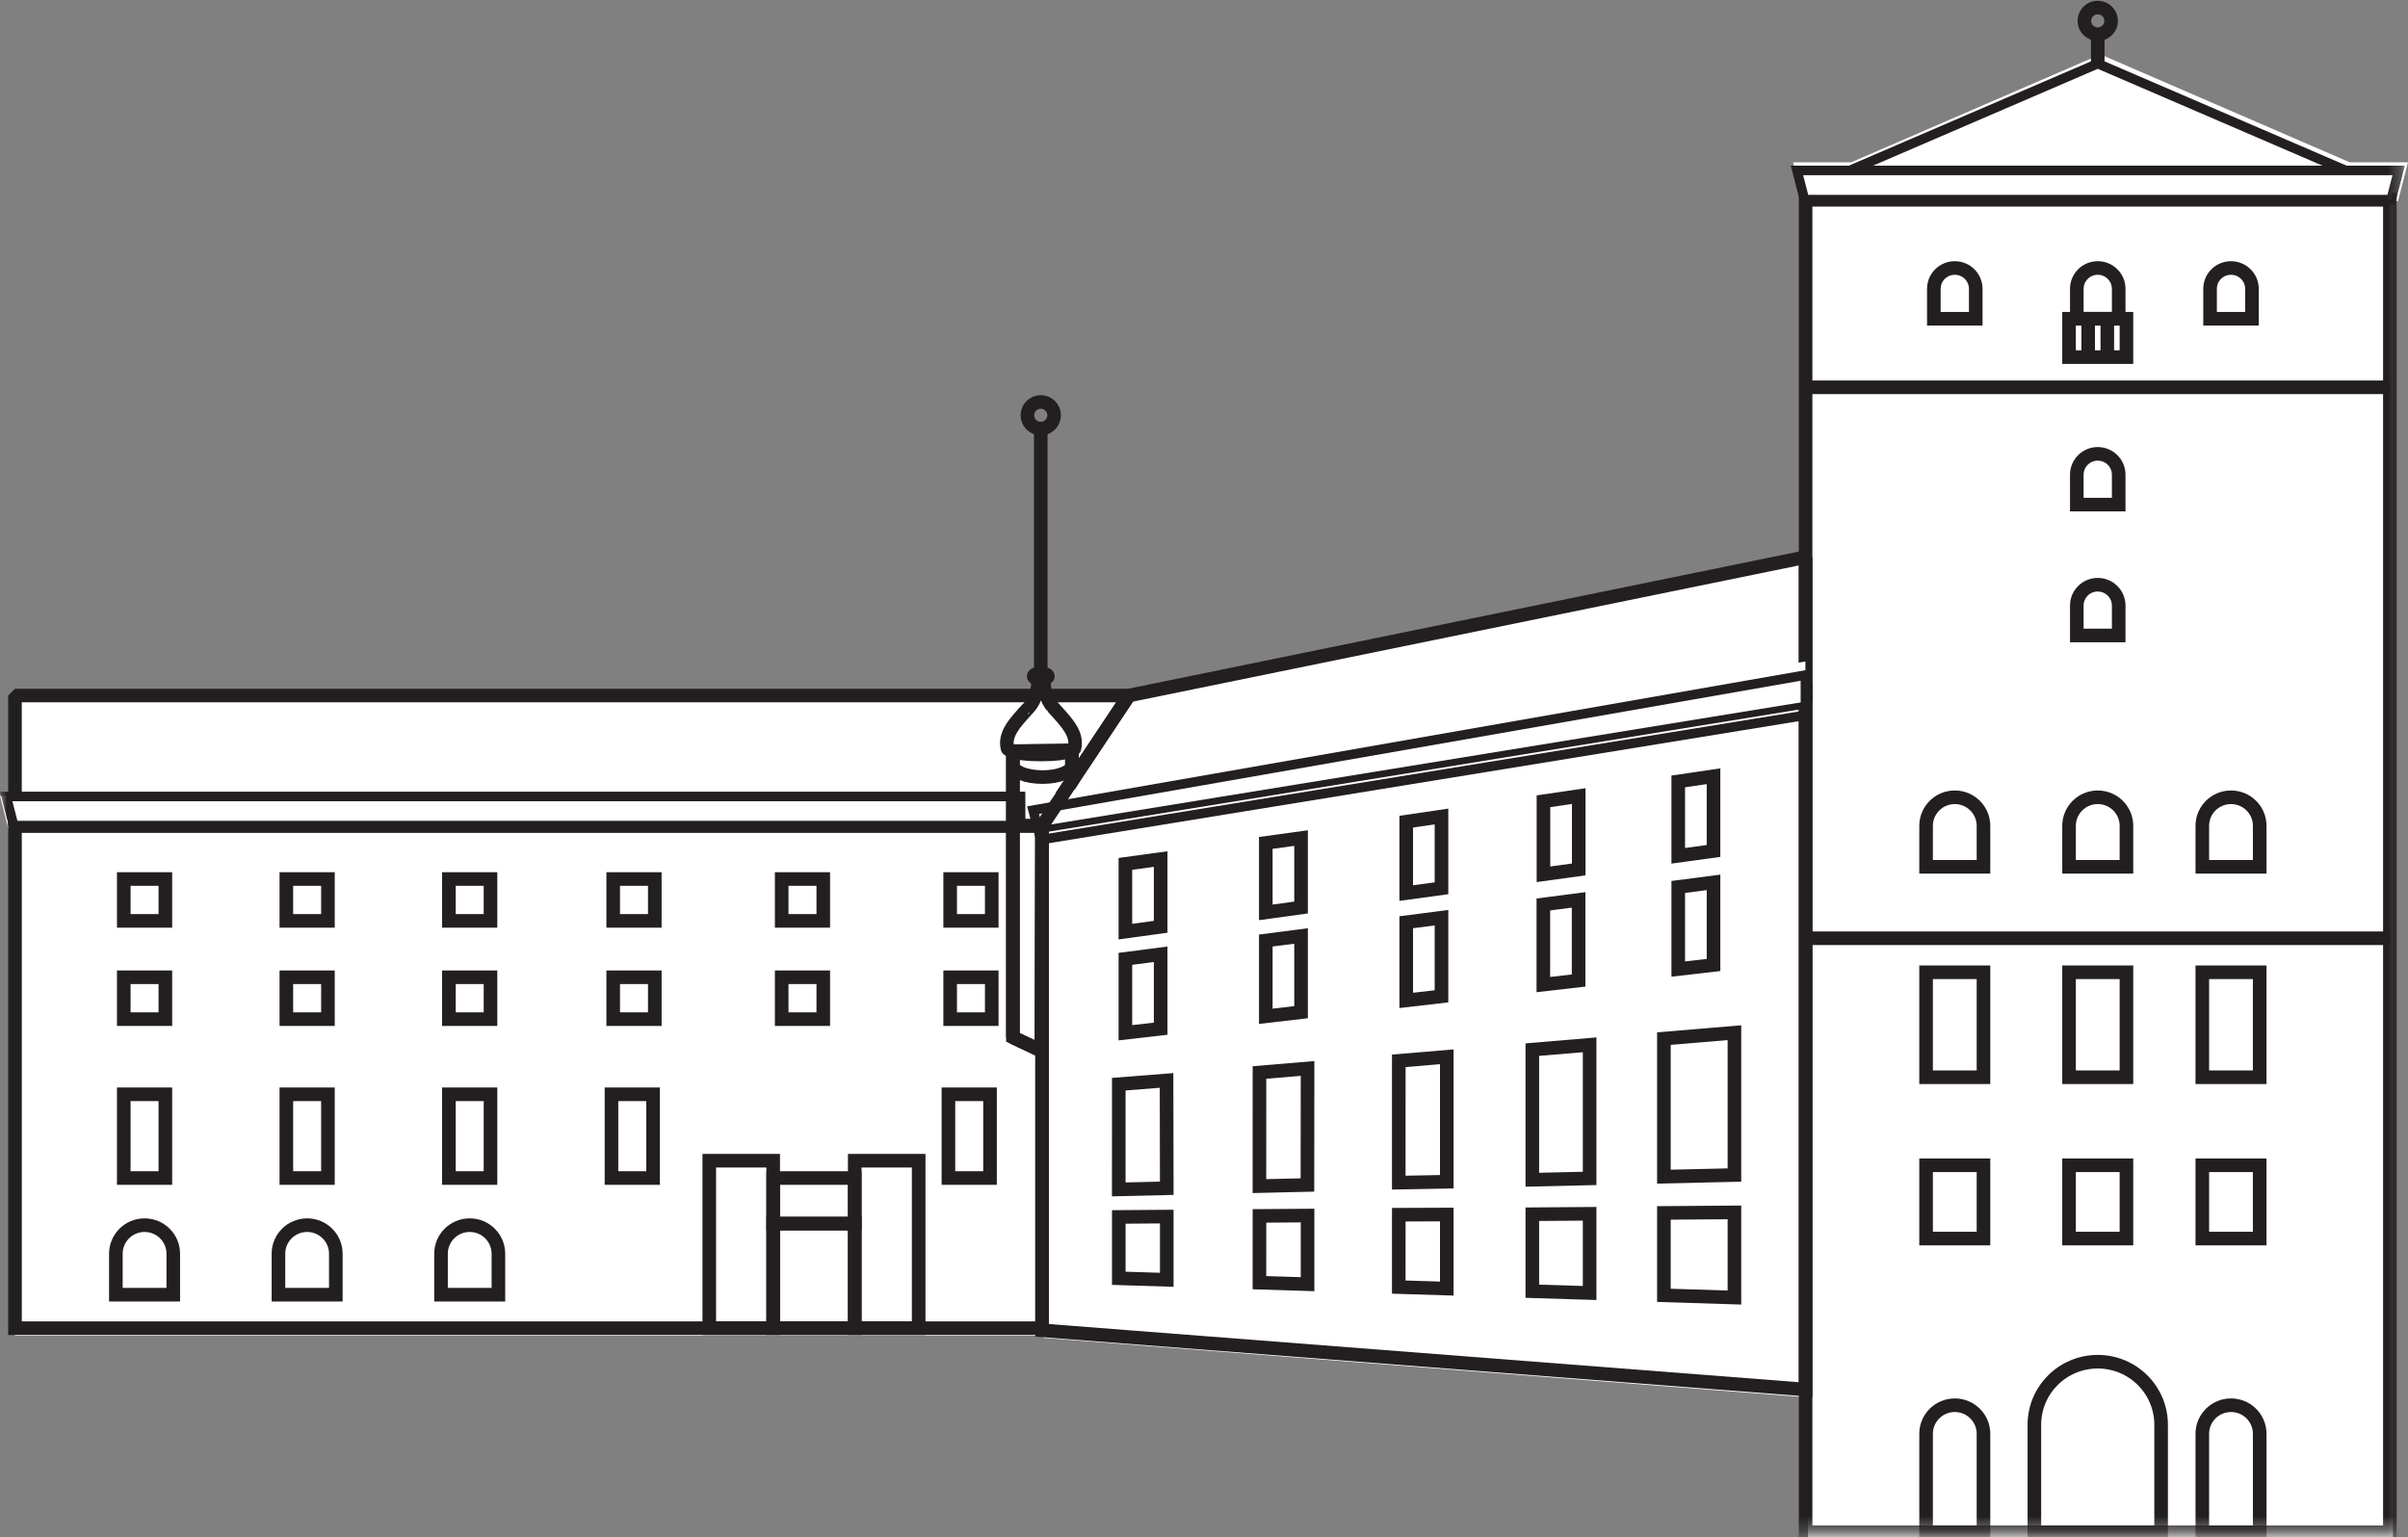 <?xml version="1.0" encoding="UTF-8"?>
<svg width="177px" height="113px" viewBox="0 0 177 113" version="1.1" xmlns="http://www.w3.org/2000/svg" xmlns:xlink="http://www.w3.org/1999/xlink">
    <rect x="0" y="0" width="177" height="113" fill="#808080" stroke="none"/>
    <!-- Generator: Sketch 55.2 (78181) - https://sketchapp.com -->
    <title>Group 94 Copy</title>
    <desc>Created with Sketch.</desc>
    <defs>
        <polygon id="path-1" points="0 0.555 176.771 0.555 176.771 112.649 0 112.649"></polygon>
    </defs>
    <g id="-" stroke="none" stroke-width="1" fill="none" fill-rule="evenodd">
        <g id="Underside/bergensentrum" transform="translate(-875, -245)">
            <g id="Group-94-Copy" transform="translate(875, 245)">
                <polygon id="Fill-1" fill="#FFFFFF" points="136.077 11.931 131.802 11.931 132.538 14.795 132.893 14.795 132.893 41.172 83.083 51.409 79.206 51.409 81.383 51.409 83.083 51.409 1.102 51.409 1.102 58.52 0 58.52 0.736 61.383 1.102 61.383 1.102 98.198 76.699 98.198 76.699 98.357 132.893 102.736 132.893 113 175.897 113 175.897 14.795 176.263 14.795 177 11.931 172.713 11.931 154.395 4"></polygon>
                <g id="Group-93">
                    <mask id="mask-2" fill="white">
                        <use xlink:href="#path-1"></use>
                    </mask>
                    <g id="Clip-3"></g>
                    <polygon id="Stroke-2" stroke="#231F20" mask="url(#mask-2)" points="132.72 112.649 175.669 112.649 175.669 14.688 132.72 14.688"></polygon>
                    <path d="M154.195,19.702 C153.344,19.702 152.656,20.388 152.656,21.235 L152.656,23.433 L155.735,23.433 L155.735,21.235 C155.735,20.388 155.045,19.702 154.195,19.702 Z" id="Stroke-4" stroke="#231F20" mask="url(#mask-2)"></path>
                    <path d="M143.686,19.702 C142.836,19.702 142.147,20.388 142.147,21.235 L142.147,23.433 L145.227,23.433 L145.227,21.235 C145.227,20.388 144.537,19.702 143.686,19.702 Z" id="Stroke-5" stroke="#231F20" mask="url(#mask-2)"></path>
                    <path d="M163.99,19.702 C163.14,19.702 162.451,20.388 162.451,21.235 L162.451,23.433 L165.53,23.433 L165.53,21.235 C165.53,20.388 164.841,19.702 163.99,19.702 Z" id="Stroke-6" stroke="#231F20" mask="url(#mask-2)"></path>
                    <path d="M154.195,33.366 C153.344,33.366 152.656,34.053 152.656,34.898 L152.656,37.097 L155.735,37.097 L155.735,34.898 C155.735,34.053 155.045,33.366 154.195,33.366 Z" id="Stroke-7" stroke="#231F20" mask="url(#mask-2)"></path>
                    <path d="M143.686,58.614 C142.522,58.614 141.577,59.554 141.577,60.713 L141.577,63.726 L145.796,63.726 L145.796,60.713 C145.796,59.554 144.851,58.614 143.686,58.614 Z" id="Stroke-8" stroke="#231F20" mask="url(#mask-2)"></path>
                    <path d="M10.627,90.071 C9.462,90.071 8.517,91.011 8.517,92.171 L8.517,95.183 L12.736,95.183 L12.736,92.171 C12.736,91.011 11.792,90.071 10.627,90.071 Z" id="Stroke-9" stroke="#231F20" mask="url(#mask-2)"></path>
                    <path d="M154.195,58.614 C153.03,58.614 152.086,59.554 152.086,60.713 L152.086,63.726 L156.304,63.726 L156.304,60.713 C156.304,59.554 155.36,58.614 154.195,58.614 Z" id="Stroke-10" stroke="#231F20" mask="url(#mask-2)"></path>
                    <path d="M154.195,100.109 C151.622,100.109 149.537,102.184 149.537,104.745 L149.537,112.649 L158.853,112.649 L158.853,104.745 C158.853,102.184 156.767,100.109 154.195,100.109 Z" id="Stroke-11" stroke="#231F20" mask="url(#mask-2)"></path>
                    <path d="M163.99,58.614 C162.825,58.614 161.881,59.554 161.881,60.713 L161.881,63.726 L166.1,63.726 L166.1,60.713 C166.1,59.554 165.155,58.614 163.99,58.614 Z" id="Stroke-12" stroke="#231F20" mask="url(#mask-2)"></path>
                    <path d="M163.99,103.309 C162.825,103.309 161.881,104.249 161.881,105.408 L161.881,112.649 L166.1,112.649 L166.1,105.408 C166.1,104.249 165.155,103.309 163.99,103.309 Z" id="Stroke-13" stroke="#231F20" mask="url(#mask-2)"></path>
                    <path d="M143.686,103.309 C142.522,103.309 141.577,104.249 141.577,105.408 L141.577,112.649 L145.796,112.649 L145.796,105.408 C145.796,104.249 144.851,103.309 143.686,103.309 Z" id="Stroke-14" stroke="#231F20" mask="url(#mask-2)"></path>
                    <path d="M154.195,42.987 C153.344,42.987 152.656,43.674 152.656,44.519 L152.656,46.718 L155.735,46.718 L155.735,44.519 C155.735,43.674 155.045,42.987 154.195,42.987 Z" id="Stroke-15" stroke="#231F20" mask="url(#mask-2)"></path>
                    <polygon id="Stroke-16" stroke="#231F20" mask="url(#mask-2)" points="141.577 79.196 145.796 79.196 145.796 71.479 141.577 71.479"></polygon>
                    <polygon id="Stroke-17" stroke="#231F20" mask="url(#mask-2)" points="141.577 91.056 145.796 91.056 145.796 85.669 141.577 85.669"></polygon>
                    <polygon id="Stroke-18" stroke="#231F20" mask="url(#mask-2)" points="152.086 91.056 156.304 91.056 156.304 85.669 152.086 85.669"></polygon>
                    <polygon id="Stroke-19" stroke="#231F20" mask="url(#mask-2)" points="161.881 91.056 166.099 91.056 166.099 85.669 161.881 85.669"></polygon>
                    <polygon id="Stroke-20" stroke="#231F20" mask="url(#mask-2)" points="152.086 79.196 156.304 79.196 156.304 71.479 152.086 71.479"></polygon>
                    <polygon id="Stroke-21" stroke="#231F20" mask="url(#mask-2)" points="161.881 79.196 166.099 79.196 166.099 71.479 161.881 71.479"></polygon>
                    <path d="M154.195,4.295 L132.598,13.602 L175.791,13.602 L154.195,4.295 Z M154.195,5.06 L172.388,12.9 L136.002,12.9 L154.195,5.06 Z" id="Fill-22" fill="#231F20" mask="url(#mask-2)"></path>
                    <path d="" id="Stroke-24" stroke="#231F20" mask="url(#mask-2)"></path>
                    <polygon id="Stroke-25" stroke="#231F20" mask="url(#mask-2)" points="152.086 26.255 156.304 26.255 156.304 23.433 152.086 23.433"></polygon>
                    <polygon id="Stroke-26" stroke="#231F20" stroke-linejoin="bevel" mask="url(#mask-2)" points="132.722 51.578 76.599 60.715 82.976 51.134 132.722 40.957"></polygon>
                    <polygon id="Stroke-27" stroke="#231F20" mask="url(#mask-2)" points="132.722 102.157 76.6 97.803 76.6 59.974 132.722 50.836"></polygon>
                    <polygon id="Stroke-28" stroke="#231F20" mask="url(#mask-2)" points="85.314 75.627 82.722 75.926 82.722 70.492 85.314 70.156"></polygon>
                    <polygon id="Stroke-29" stroke="#231F20" mask="url(#mask-2)" points="85.314 68.135 82.722 68.491 82.722 63.51 85.314 63.155"></polygon>
                    <polygon id="Stroke-30" stroke="#231F20" mask="url(#mask-2)" points="125.953 70.944 123.36 71.242 123.36 65.206 125.953 64.87"></polygon>
                    <polygon id="Stroke-31" stroke="#231F20" mask="url(#mask-2)" points="1.101 97.646 76.599 97.646 76.599 60.715 1.101 60.715"></polygon>
                    <polygon id="Stroke-32" stroke="#231F20" mask="url(#mask-2)" points="56.834 97.646 62.829 97.646 62.829 89.956 56.834 89.956"></polygon>
                    <polygon id="Stroke-33" stroke="#231F20" mask="url(#mask-2)" points="52.135 97.646 56.834 97.646 56.834 85.333 52.135 85.333"></polygon>
                    <polygon id="Stroke-34" stroke="#231F20" mask="url(#mask-2)" points="62.828 97.646 67.527 97.646 67.527 85.333 62.828 85.333"></polygon>
                    <polygon id="Stroke-35" stroke="#231F20" mask="url(#mask-2)" points="69.714 86.606 72.771 86.606 72.771 80.45 69.714 80.45"></polygon>
                    <polygon id="Stroke-36" stroke="#231F20" mask="url(#mask-2)" points="44.947 86.606 48.004 86.606 48.004 80.45 44.947 80.45"></polygon>
                    <path d="M34.526,90.071 C33.361,90.071 32.417,91.011 32.417,92.171 L32.417,95.183 L36.635,95.183 L36.635,92.171 C36.635,91.011 35.691,90.071 34.526,90.071 Z" id="Stroke-37" stroke="#231F20" mask="url(#mask-2)"></path>
                    <polygon id="Stroke-38" stroke="#231F20" mask="url(#mask-2)" points="32.997 86.606 36.054 86.606 36.054 80.45 32.997 80.45"></polygon>
                    <path d="M22.576,90.071 C21.411,90.071 20.467,91.011 20.467,92.171 L20.467,95.183 L24.685,95.183 L24.685,92.171 C24.685,91.011 23.741,90.071 22.576,90.071 Z" id="Stroke-39" stroke="#231F20" mask="url(#mask-2)"></path>
                    <polygon id="Stroke-40" stroke="#231F20" mask="url(#mask-2)" points="21.048 86.606 24.105 86.606 24.105 80.45 21.048 80.45"></polygon>
                    <polygon id="Stroke-41" stroke="#231F20" mask="url(#mask-2)" points="9.098 86.606 12.155 86.606 12.155 80.45 9.098 80.45"></polygon>
                    <polygon id="Stroke-42" stroke="#231F20" mask="url(#mask-2)" points="69.842 74.925 72.899 74.925 72.899 71.846 69.842 71.846"></polygon>
                    <polygon id="Stroke-43" stroke="#231F20" mask="url(#mask-2)" points="57.458 74.925 60.515 74.925 60.515 71.846 57.458 71.846"></polygon>
                    <polygon id="Stroke-44" stroke="#231F20" mask="url(#mask-2)" points="45.074 74.925 48.131 74.925 48.131 71.846 45.074 71.846"></polygon>
                    <polygon id="Stroke-45" stroke="#231F20" mask="url(#mask-2)" points="69.842 67.701 72.899 67.701 72.899 64.623 69.842 64.623"></polygon>
                    <polygon id="Stroke-46" stroke="#231F20" mask="url(#mask-2)" points="57.458 67.701 60.515 67.701 60.515 64.623 57.458 64.623"></polygon>
                    <polygon id="Stroke-47" stroke="#231F20" mask="url(#mask-2)" points="45.074 67.701 48.131 67.701 48.131 64.623 45.074 64.623"></polygon>
                    <polygon id="Stroke-48" stroke="#231F20" mask="url(#mask-2)" points="32.997 74.925 36.054 74.925 36.054 71.846 32.997 71.846"></polygon>
                    <polygon id="Stroke-49" stroke="#231F20" mask="url(#mask-2)" points="32.997 67.701 36.054 67.701 36.054 64.623 32.997 64.623"></polygon>
                    <polygon id="Stroke-50" stroke="#231F20" mask="url(#mask-2)" points="21.048 74.925 24.105 74.925 24.105 71.846 21.048 71.846"></polygon>
                    <polygon id="Stroke-51" stroke="#231F20" mask="url(#mask-2)" points="21.048 67.701 24.105 67.701 24.105 64.623 21.048 64.623"></polygon>
                    <polygon id="Stroke-52" stroke="#231F20" mask="url(#mask-2)" points="9.098 74.925 12.155 74.925 12.155 71.846 9.098 71.846"></polygon>
                    <polygon id="Stroke-53" stroke="#231F20" mask="url(#mask-2)" points="9.098 67.701 12.155 67.701 12.155 64.623 9.098 64.623"></polygon>
                    <polygon id="Stroke-54" stroke="#231F20" mask="url(#mask-2)" points="56.834 89.956 62.829 89.956 62.829 86.607 56.834 86.607"></polygon>
                    <polygon id="Stroke-55" stroke="#231F20" stroke-linejoin="bevel" mask="url(#mask-2)" points="76.599 60.715 1.101 60.715 1.101 51.134 82.976 51.134"></polygon>
                    <polygon id="Stroke-58" stroke="#231F20" mask="url(#mask-2)" points="82.236 79.706 82.235 87.441 85.763 87.359 85.747 79.432"></polygon>
                    <polygon id="Stroke-59" stroke="#231F20" mask="url(#mask-2)" points="82.236 89.467 82.236 93.977 85.763 94.087 85.763 89.441"></polygon>
                    <polygon id="Stroke-60" stroke="#231F20" mask="url(#mask-2)" points="92.577 89.391 92.575 94.3 96.112 94.41 96.112 89.365"></polygon>
                    <polygon id="Stroke-61" stroke="#231F20" mask="url(#mask-2)" points="95.635 74.415 93.043 74.714 93.043 69.146 95.635 68.81"></polygon>
                    <polygon id="Stroke-62" stroke="#231F20" mask="url(#mask-2)" points="95.635 66.719 93.043 67.075 93.043 61.969 95.635 61.613"></polygon>
                    <polygon id="Stroke-63" stroke="#231F20" mask="url(#mask-2)" points="92.577 78.847 92.575 87.2 96.103 87.117 96.112 78.551"></polygon>
                    <polygon id="Stroke-64" stroke="#231F20" mask="url(#mask-2)" points="122.305 76.356 122.305 86.506 127.489 86.386 127.489 75.921"></polygon>
                    <polygon id="Stroke-65" stroke="#231F20" mask="url(#mask-2)" points="112.633 77.166 116.846 76.813 116.846 86.634 112.633 86.731"></polygon>
                    <polygon id="Stroke-66" stroke="#231F20" mask="url(#mask-2)" points="112.633 89.267 112.633 94.928 116.846 95.059 116.846 89.236"></polygon>
                    <polygon id="Stroke-67" stroke="#231F20" mask="url(#mask-2)" points="122.305 89.171 122.305 95.23 127.489 95.392 127.489 89.133"></polygon>
                    <polygon id="Stroke-68" stroke="#231F20" mask="url(#mask-2)" points="102.818 89.303 102.817 94.623 106.346 94.733 106.346 89.289"></polygon>
                    <polygon id="Stroke-69" stroke="#231F20" mask="url(#mask-2)" points="105.957 73.248 103.365 73.547 103.365 67.802 105.957 67.466"></polygon>
                    <polygon id="Stroke-70" stroke="#231F20" mask="url(#mask-2)" points="105.957 65.303 103.365 65.658 103.365 60.408 105.957 60.026"></polygon>
                    <polygon id="Stroke-71" stroke="#231F20" mask="url(#mask-2)" points="116.035 72.086 113.443 72.385 113.443 66.494 116.035 66.158"></polygon>
                    <polygon id="Stroke-72" stroke="#231F20" mask="url(#mask-2)" points="116.044 63.919 113.452 64.275 113.452 58.907 116.044 58.526"></polygon>
                    <polygon id="Stroke-73" stroke="#231F20" mask="url(#mask-2)" points="125.953 62.56 123.36 62.916 123.36 57.449 125.953 57.067"></polygon>
                    <polygon id="Stroke-103" stroke="#231F20" mask="url(#mask-2)" points="102.818 77.989 102.817 86.944 106.346 86.877 106.346 77.693"></polygon>
                    <polygon id="Fill-75" fill="#FFFFFF" mask="url(#mask-2)" points="132.64 14.674 132.086 12.53 176.317 12.53 175.762 14.674"></polygon>
                    <path d="M176.771,12.179 L131.631,12.179 L132.367,15.025 L176.036,15.025 L176.771,12.179 Z M175.862,12.88 L175.489,14.323 L132.913,14.323 L132.54,12.88 L175.862,12.88 Z" id="Fill-76" fill="#231F20" mask="url(#mask-2)"></path>
                    <polygon id="Fill-77" fill="#FFFFFF" mask="url(#mask-2)" points="1.009 60.698 0.455 58.553 75.014 58.553 75.021 60.698"></polygon>
                    <path d="M75.366,58.202 L-0,58.202 L0.736,61.049 L75.374,61.049 L75.366,58.202 Z M74.663,58.904 L74.667,60.347 L1.282,60.347 L0.91,58.904 L74.663,58.904 Z" id="Fill-78" fill="#231F20" mask="url(#mask-2)"></path>
                </g>
                <polygon id="Stroke-82" stroke="#231F20" stroke-linejoin="bevel" points="74.456 55.219 74.456 76.266 76.555 77.256 76.6 60.715 78.794 57.417 78.794 55.154"></polygon>
                <path d="M75.517,30.53 C75.517,29.989 75.958,29.551 76.501,29.551 C77.044,29.551 77.484,29.989 77.484,30.53 C77.484,31.071 77.044,31.509 76.501,31.509 C75.958,31.509 75.517,31.071 75.517,30.53 Z" id="Stroke-83" stroke="#231F20"></path>
                <path d="M78.793,56.265 C78.793,56.742 77.825,57.129 76.629,57.129 C75.434,57.129 74.465,56.742 74.465,56.265" id="Stroke-84" stroke="#231F20" stroke-linejoin="bevel"></path>
                <path d="M77.024,49.714 C77.024,49.829 76.79,49.923 76.5,49.923 C76.212,49.923 75.978,49.829 75.978,49.714 C75.978,49.598 76.212,49.505 76.5,49.505 C76.79,49.505 77.024,49.598 77.024,49.714" id="Fill-85" fill="#FFFFFF"></path>
                <path d="M77.024,49.714 C77.024,49.829 76.79,49.923 76.5,49.923 C76.212,49.923 75.978,49.829 75.978,49.714 C75.978,49.598 76.212,49.505 76.5,49.505 C76.79,49.505 77.024,49.598 77.024,49.714 Z" id="Stroke-86" stroke="#231F20" stroke-linejoin="bevel"></path>
                <path d="M77.442,52.044 C77.443,52.044 76.701,51.349 76.727,49.923 L76.517,49.923 L76.309,49.923 C76.334,51.349 75.592,52.044 75.593,52.044 C74.583,53.155 73.794,53.977 74.061,55.038 C74.061,55.038 74.303,55.468 76.517,55.468 C78.732,55.468 78.975,55.038 78.975,55.038 C79.241,53.977 78.452,53.155 77.442,52.044" id="Fill-87" fill="#FFFFFF"></path>
                <path d="M77.442,52.044 C77.443,52.044 76.701,51.349 76.727,49.923 L76.517,49.923 L76.309,49.923 C76.334,51.349 75.592,52.044 75.593,52.044 C74.583,53.155 73.794,53.977 74.061,55.038 C74.061,55.038 74.303,55.468 76.517,55.468 C78.732,55.468 78.975,55.038 78.975,55.038 C79.241,53.977 78.452,53.155 77.442,52.044 Z" id="Stroke-88" stroke="#231F20" stroke-linejoin="round"></path>
                <polygon id="Fill-90" fill="#FFFFFF" points="75.936 58.559 132.707 48.628 132.712 51.582 76.507 60.731"></polygon>
                <path d="M133.059,49.21 L75.498,59.28 L76.248,62.129 L133.065,52.88 L133.059,49.21 Z M132.355,50.046 L132.359,52.284 L76.767,61.333 L76.374,59.839 L132.355,50.046 Z" id="Fill-91" fill="#231F20"></path>
                <path d="M153.499,2.227 C153.116,1.844 153.116,1.224 153.499,0.842 C153.884,0.459 154.506,0.459 154.891,0.842 C155.275,1.224 155.275,1.844 154.891,2.227 C154.506,2.609 153.884,2.609 153.499,2.227 Z" id="Stroke-92" stroke="#231F20"></path>
                <path d="M133.035,28.474 L175.669,28.474" id="Stroke-56" stroke="#231F20"></path>
                <path d="M133.035,68.978 L175.669,68.978" id="Stroke-57" stroke="#231F20"></path>
                <path d="M153.492,23.433 L153.492,26.256" id="Stroke-79" stroke="#231F20"></path>
                <path d="M154.898,23.433 L154.898,26.256" id="Stroke-80" stroke="#231F20"></path>
                <path d="M154.195,4.731 L154.195,2.125" id="Stroke-23" stroke="#231F20"></path>
                <polygon id="Fill-81" stroke="#231F20" points="74.456 55.219 74.456 76.266 76.555 77.256 76.6 60.715 78.794 57.417 78.794 55.154"></polygon>
                <path d="M76.501,49.505 L76.501,31.509" id="Stroke-89" stroke="#231F20" stroke-linejoin="bevel"></path>
            </g>
        </g>
    </g>
</svg>